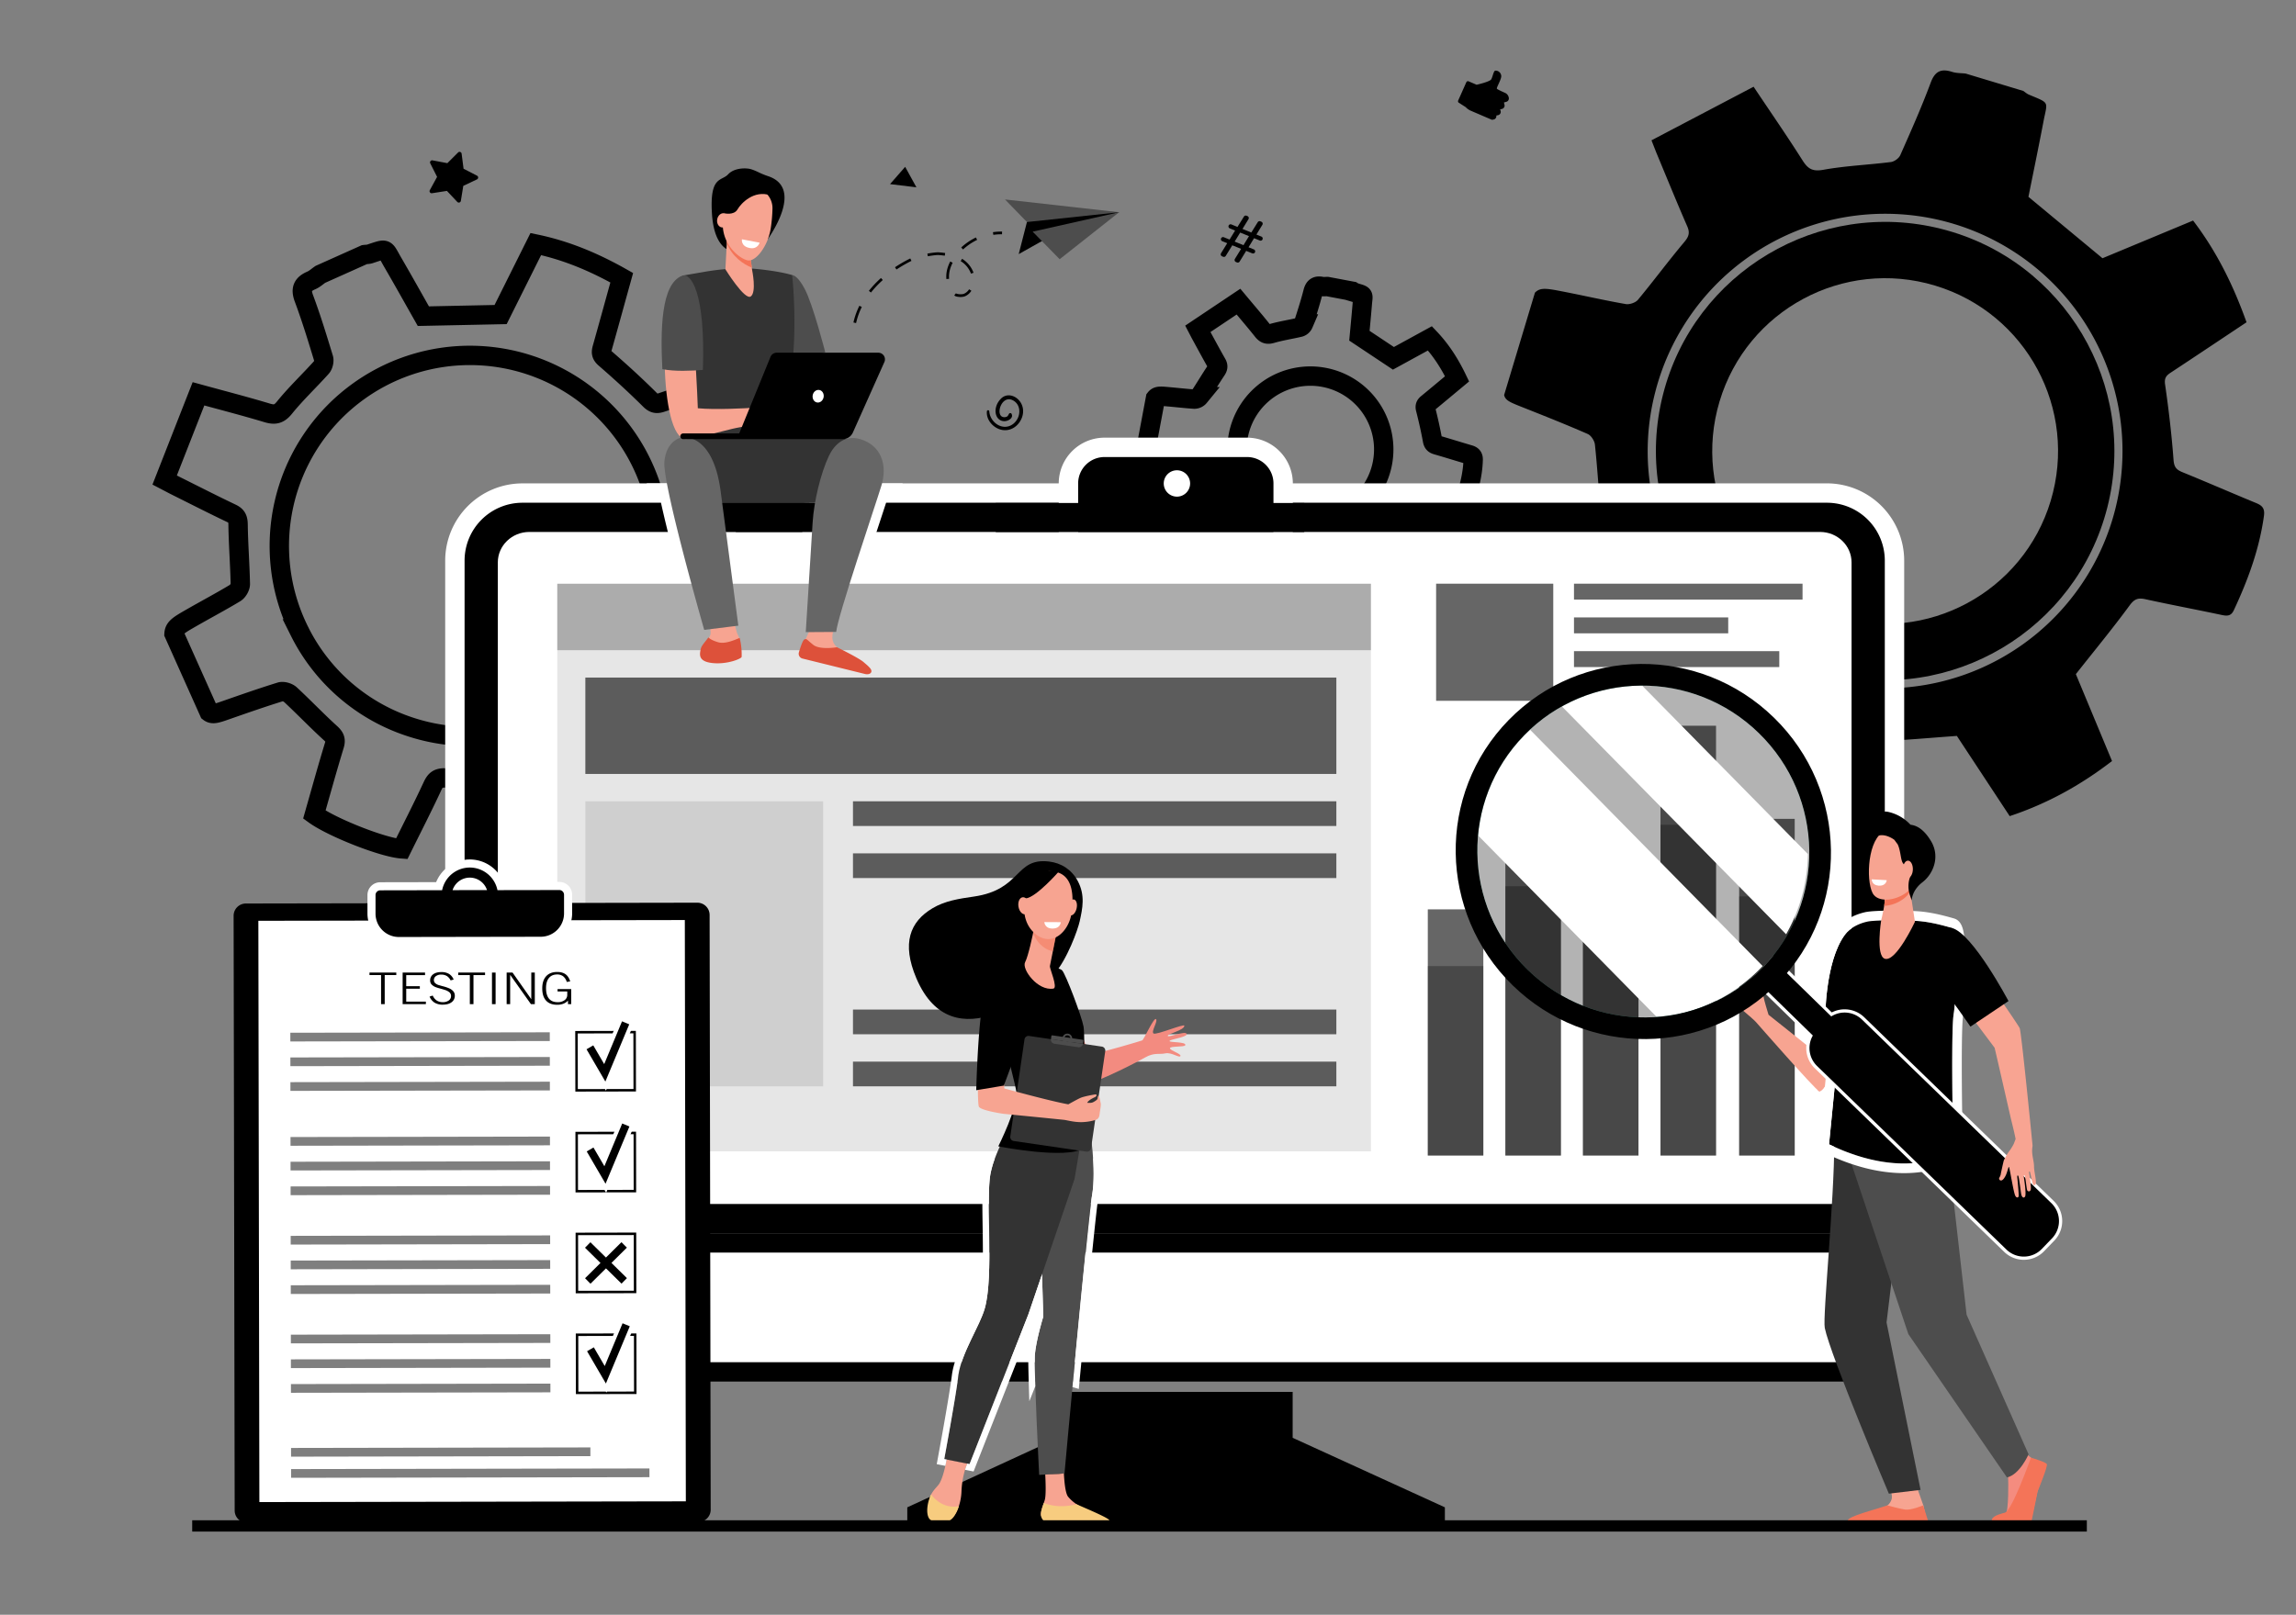 <svg xmlns="http://www.w3.org/2000/svg" viewBox="0 0 2843 2000">
  <rect x="0" y="0" width="2843" height="2000" fill="#808080" stroke="none"/>
  <g style="isolation: isolate">
    <g id="Layer_1" data-name="Layer 1">
      <g>
        <path d="M2059.17,488.77c-38.54,151.69,53.5,306.45,205.19,345s306.44-53.5,345-205.18-53.5-306.45-205.18-345S2097.72,337.09,2059.17,488.77Zm70.11,8.23h0c34.06-113.21,153.45-177.37,266.67-143.31h0c113.21,34.07,177.36,153.46,143.3,266.67h0c-34.07,113.21-153.46,177.37-266.67,143.31h0C2159.37,729.6,2095.21,610.21,2129.28,497Z"/>
        <path d="M1862.49,489.21c1.34,6.78,7.47,9.15,22.62,15.15,27.08,10.75,54.18,21.49,80.86,33.17,4.2,1.84,8.4,8.39,8.92,13.16,3.08,28.35,4.45,56.9,7.83,85.21,1,8.77.19,13.44-7.7,18.39-31.51,19.81-62.48,40.49-93.3,60.63,7.7,33.05,46.53,107.35,67.28,128.13,32.69-13.76,66.3-27.31,99.34-42.15,10.28-4.62,15.53-3.73,24.1,4.46,19.87,19,41.55,36.24,63.44,52.95,8.87,6.77,13.59,12.07,10.72,24.26-7.45,31.6-13,63.65-19.89,95.38-1.86,8.53-.24,13.86,8.18,16.47q59.43,18.39,118.87,36.72c9.74,3,11.24-5,13.67-10.73,12.31-29,24.78-58,36.1-87.42,4.25-11,9.95-14.68,21.95-15,31.75-1,63.44-4.06,97.59-6.48l65.42,99.33c46-15.24,87.46-38,126.71-68.23l-44.79-107.63c23.5-29.78,45.89-56.88,66.62-85.18,6-8.2,10.71-9.55,19.72-7.57,31.25,6.87,62.73,12.76,94,19.41,6.76,1.44,11.73,1.7,15.2-5.69,17.51-37.37,31.65-75.71,37.36-116.91,1.27-9.19-2-12.81-9.6-15.94-30.45-12.58-60.67-25.74-91.18-38.19-7.39-3-10.48-6.16-11.15-15.17-2.33-31.27-6-62.48-10.48-93.52-1.14-7.93,1.38-11,7-14.69,31.1-20.49,62-41.2,93.84-62.36-16.13-45.29-36.71-87.33-66.18-126l-112.17,46.68-91.69-76.05c5.6-28,12.29-60.12,18.44-92.38,5-26.48,8.83-23-17.77-34.16-2.54-1.07-4.69-3-7-4.61L2434,91.13c-5.56-.63-11.39-.4-16.63-2.06-13.62-4.32-21.29-1.22-26.72,13.37-11.31,30.4-24.53,60.1-37.67,89.78-1.73,3.88-7.38,7.94-11.65,8.48-27.84,3.52-56.07,4.64-83.61,9.6-13.48,2.43-19.15-1.25-25.81-11.76-18.86-29.81-39-58.84-60.53-91.12L2044.94,173.8c3.31,8.39,5.13,13.25,7.13,18,12.3,29.53,24.33,59.19,37.15,88.5,3.64,8.32,1.79,13-3.91,19.77-19.58,23.26-37.66,47.78-57.08,71.18-3,3.63-10.45,6.18-15.18,5.36-25.85-4.49-51.46-10.41-77.23-15.42-20.85-4.05-28.61-5.48-35.21,1.33Zm186.93-2.91a293.9,293.9,0,1,1,32.25,222.61A291.93,291.93,0,0,1,2049.42,486.3Z"/>
      </g>
      <path d="M258.91,882c4.37,3.41,9.34,1.62,21.69-2.69,22.09-7.72,44.2-15.43,66.54-22.37,3.52-1.09,9.51.68,12.33,3.3,16.78,15.59,32.62,32.21,49.55,47.63,5.25,4.78,7.18,8.06,5,15.21-8.73,28.59-16.66,57.43-24.79,85.87,22.06,16,84.69,40.72,108.21,42.43,12.62-25.54,25.91-51.44,38.17-77.82,3.81-8.21,7.47-10.43,17-10,22.06,1.09,44.29.17,66.37-1.2,8.94-.55,14.59.19,19.26,9.1,12.09,23.1,25.58,45.47,38.06,68.37,3.35,6.16,7.14,8.55,13.63,5.7q45.75-20.07,91.48-40.19c7.5-3.29,4.2-8.94,2.66-13.7-7.79-24.1-15.44-48.25-24-72.06-3.22-8.94-1.67-14.15,5.41-20.68,18.76-17.3,36.39-35.82,55.85-55.23l92,25.92c19.93-33.44,33.1-69.09,41.07-108l-83.78-41.81c-1.38-30.44-2-58.66-4.32-86.75-.67-8.13,1.48-11.42,8-15,22.59-12.26,44.8-25.23,67.31-37.65,4.86-2.68,8-5.14,6.24-11.45-9-31.9-20.58-62.61-38.78-90.63-4.05-6.24-8-6.71-14.2-4.63-25.11,8.37-50.37,16.26-75.45,24.74-6.07,2.05-9.6,1.77-14.74-3.35-17.85-17.76-36.49-34.78-55.53-51.28-4.86-4.22-4.95-7.41-3.5-12.58,8.12-28.79,16-57.63,24.21-87.2-33.61-19-68.2-33.73-106.42-41.71l-43.57,87.31-95.66,2c-11.3-19.92-24.14-43-37.37-65.78C475.86,307.14,480,307.26,458,314.46c-2.1.69-4.45.61-6.68.89l-54.64,24.48c-3.71,2.55-7.13,5.75-11.18,7.5-10.54,4.54-13.57,10.45-9.2,22.16,9.12,24.4,16.71,49.39,24.32,74.32,1,3.27-.3,8.7-2.61,11.27-15.06,16.78-31.61,32.3-45.73,49.79-6.9,8.56-12.28,9.31-21.85,6.42-27.12-8.18-54.58-15.24-84.65-23.5-14.14,36-27.93,71.2-41.87,106.76,6.42,3.35,10.08,5.34,13.81,7.2,23,11.47,45.89,23.16,69.09,34.21,6.58,3.14,7.91,6.95,8,14.06.35,24.42,2.26,48.81,2.77,73.23.08,3.79-3.1,9.25-6.4,11.24-18.07,10.86-36.73,20.73-55,31.23-14.79,8.51-20.25,11.72-20.68,19.32Zm112-100A236,236,0,1,1,507.49,900.17,234.52,234.52,0,0,1,370.88,782Z" style="fill: none;stroke: #000;stroke-miterlimit: 10;stroke-width: 24px"/>
      <path d="M532.22,235.56l9-16.48-8.45-16.76a2.58,2.58,0,0,1,2.77-3.7l18.41,3.47,13.28-13.24a2.57,2.57,0,0,1,4.37,1.5L574,209l16.65,8.58a2.58,2.58,0,0,1-.07,4.63l-16.92,8-3,18.54a2.57,2.57,0,0,1-4.41,1.36l-12.86-13.66-18.5,2.88A2.58,2.58,0,0,1,532.22,235.56Z"/>
      <path d="M1511.92,313.67l7.67-12.45-6.16-2.5a2.63,2.63,0,0,1-1.45-3.42h0a2.63,2.63,0,0,1,3.43-1.45l7.1,2.87,6.85-11.18-6.57-2.66a2.63,2.63,0,0,1-1.45-3.43h0a2.63,2.63,0,0,1,3.43-1.45l7.52,3.05,8-12.81a2.63,2.63,0,0,1,3.22-1.05l1.15.47a2.63,2.63,0,0,1,1.25,3.81l-7.4,12.09,10.9,4.42,8-12.81a2.63,2.63,0,0,1,3.22-1.05l1.26.51a2.63,2.63,0,0,1,1.25,3.81l-7.4,12.09,6.16,2.49a2.65,2.65,0,0,1,1.45,3.43h0a2.63,2.63,0,0,1-3.43,1.45l-7.1-2.88L1546,306.25l6.58,2.66a2.65,2.65,0,0,1,1.45,3.43h0a2.63,2.63,0,0,1-3.43,1.45l-7.52-3.05L1534.94,324a2.64,2.64,0,0,1-3.23,1.06l-1.34-.55a2.64,2.64,0,0,1-1.26-3.82l7.67-12.45-10.9-4.42L1517.75,317a2.63,2.63,0,0,1-3.23,1l-1.34-.54A2.64,2.64,0,0,1,1511.92,313.67Zm27.78-10,6.85-11.19-10.9-4.42-6.85,11.18Z"/>
      <path d="M1430.73,493.43l-10.37,55.16c.86,2.8,3.56,3.52,10.22,5.38,11.91,3.31,23.83,6.62,35.61,10.35,1.86.59,3.93,3.16,4.36,5.15,2.58,11.82,4.44,23.81,7.14,35.6.84,3.66.69,5.66-2.42,8.11-12.41,9.78-24.54,19.9-36.64,29.78,4.74,13.61,24.47,43.21,34.16,51,13.18-7.28,26.75-14.51,40-22.26,4.13-2.41,6.39-2.27,10.37.8A318,318,0,0,0,1552.33,692c4.05,2.45,6.28,4.48,5.62,9.75-1.72,13.67-2.61,27.44-4.1,41.14-.4,3.68.53,5.86,4.2,6.58l51.81,10.15c4.24.83,4.52-2.62,5.28-5.15,3.89-12.8,7.85-25.59,11.3-38.51,1.3-4.85,3.54-6.64,8.58-7.34,13.36-1.85,26.59-4.57,40.89-7.13l32.08,39a180.29,180.29,0,0,0,50.39-34.5l-23.74-43.4c8.57-13.62,16.8-26.06,24.27-38.94,2.17-3.73,4.09-4.51,8-4.08,13.5,1.49,27,2.56,40.56,4,2.92.3,5,.18,6.15-3.09,5.71-16.56,10-33.37,10.51-51,.12-3.93-1.44-5.31-4.77-6.29-13.42-3.93-26.76-8.13-40.19-12-3.26-.94-4.71-2.12-5.4-5.9-2.38-13.09-5.34-26.09-8.63-39-.84-3.29.09-4.71,2.28-6.51,12.2-10,24.32-20.18,36.79-30.54-8.85-18.38-19.42-35.2-33.6-50.18l-45.23,24.75-42.11-28c1.1-12,2.47-25.92,3.61-39.81.94-11.4,2.7-10.1-9-13.61a19.4,19.4,0,0,1-3.17-1.63l-31.09-5.85c-2.37,0-4.82.35-7.11-.12-5.94-1.21-9,.45-10.67,6.84-3.4,13.34-7.64,26.47-11.85,39.58a7.35,7.35,0,0,1-4.54,4.11c-11.59,2.74-23.45,4.48-34.85,7.81-5.58,1.64-8.13.34-11.41-3.8-9.31-11.72-19.09-23.07-29.65-35.72l-50.35,33.7c1.77,3.39,2.76,5.36,3.82,7.29,6.52,11.91,12.93,23.88,19.66,35.67,1.91,3.35,1.34,5.41-.76,8.52-7.21,10.7-13.74,21.86-20.88,32.61a8,8,0,0,1-6.16,2.94c-11.11-.73-22.19-2.07-33.29-3C1436.55,490.51,1433.21,490.26,1430.73,493.43Zm102.55,46.43a90.84,90.84,0,0,1,106.07-72.47h0a90.84,90.84,0,0,1,72.48,106.07h0a90.84,90.84,0,0,1-106.08,72.47h0a90.83,90.83,0,0,1-72.47-106.07Z" style="fill: none;stroke: #000;stroke-miterlimit: 10;stroke-width: 24px"/>
      <polygon points="1102.08 228.05 1134.74 231.99 1120.81 206.64 1102.08 228.05"/>
      <path d="M1222,509.54c-1,11,8.47,21.12,19,23,10.9,1.9,20.61-5.2,24.36-15.24,7.4-19.81-14.28-35.44-26-23.45-11,11.19-7.5,27.81,4.34,27.82,4.47,0,11.66-3.75,8.81-9.16a1.8,1.8,0,0,0-3.1,0c-1.44,2.44-1.32,2.53-2,3.08a6.1,6.1,0,0,1-3.88,1.12c-12.07-.21-4-27.81,10.17-21.12,7.81,3.67,10.11,12.55,7.4,20.3-2.6,7.46-9.6,13.24-17.7,12.72-9.67-.62-17.78-9.51-18.4-19a1.48,1.48,0,0,0-3,0Z"/>
      <path d="M1818.62,100.78l9.77,4.2s16.3-3.64,18.12-6.71,2.89-10.8,5.17-10.8a7,7,0,0,1,7.21,6.54c.44,3.94-6.17,14.58-5.37,15.85.5.8,6,3.37,10.12,5.18a7.88,7.88,0,0,1,4.68,6.71h0a4.21,4.21,0,0,1-3.06,4.33l-3,.84.69,3a4.22,4.22,0,0,1-3.14,5l-2.29.53.57,1.86a4.22,4.22,0,0,1-3.23,5.38l-2,.38,0,.52a4.21,4.21,0,0,1-3.51,4.47l-2,.32-26-11.17a19.28,19.28,0,0,1-6.46-4.51l-8.5-5.44a2.21,2.21,0,0,1-.82-2.75l10.09-22.67A2.19,2.19,0,0,1,1818.62,100.78Z"/>
      <g>
        <path d="M985.76,782.16s6.85-109.74,8.53-136.27a236.33,236.33,0,0,1,3.12-25.27l1.74-9.93h102L1096,626.42c-1.65,5.06-3.51,10.72-5.51,16.81-13.63,41.48-42,127.79-43.09,140.47l-.95,10.89L985,795Z"/>
        <path d="M1084.57,622.69c-15.24,46.55-47.79,144.19-49.16,160l-37.67.25s6.85-109.73,8.53-136.26a224.18,224.18,0,0,1,3-24h75.34m33.11-24H989.06l-3.47,19.87a245.3,245.3,0,0,0-3.27,26.56c-1.66,26.25-8.46,135.2-8.53,136.29l-1.61,25.67,25.72-.17,37.67-.25,21.86-.15,1.88-21.66c.26-2,2.16-11.84,15.52-54.39,8.58-27.34,18.81-58.46,27-83.47,2-6.1,3.87-11.77,5.53-16.83l10.3-31.47Z" style="fill: #fff"/>
      </g>
      <g>
        <path d="M860.44,783.49c-.28-1-27.46-95.73-41.41-158.18l-3.26-14.62h89l1.38,10.43c5.87,44.58,20,152.26,20,152.26l1.57,12-64.43,8Z"/>
        <path d="M894.21,622.69c5.87,44.58,20,152.25,20,152.25L872,780.18s-27.2-94.66-41.23-157.49h63.47m21-24H800.79l6.53,29.23c14,62.81,40.46,155,41.58,158.89l5.67,19.71L874.92,804l42.26-5.24,24-3-3.15-24s-14.16-107.67-20-152.25l-2.74-20.87Z" style="fill: #fff"/>
      </g>
      <g>
        <path d="M563.26,1539.43V694.36a83.76,83.76,0,0,1,83.67-83.67H828.08l2.08,9.41c3.9,17.68,9.34,39.95,16.16,66.19,12.46,47.89,25.52,93.44,25.65,93.87v0l42.25-5.24c-.22-1.68-2.71-20.62-7.35-55.89-4.27-32.49-9.4-71.5-12.47-94.79l-1.78-13.57h118.6l-2.35,14a214.88,214.88,0,0,0-2.61,22c-1.32,20.77-5.86,93.43-7.72,123.29-.2,3.07-.36,5.69-.49,7.75l4.89,5.18,32.46-.22c1-11.64,18.13-65.5,43.52-142.79l.16-.48c2.5-7.59,4.77-14.51,6.71-20.43l2.7-8.27H2262.17a83.76,83.76,0,0,1,83.67,83.67v845.07Z"/>
        <path d="M2262.17,622.69a71.67,71.67,0,0,1,71.67,71.67v833.07H575.26V694.36a71.67,71.67,0,0,1,71.67-71.67H818.44c3.6,16.32,8.8,37.91,16.27,66.62,12.55,48.26,25.6,93.73,25.73,94.18l2.83,9.86,10.18-1.26,42.25-5.24,12-1.49-1.57-12c-.17-1.21-13.87-105.52-19.82-150.69h90.74a229.32,229.32,0,0,0-2.76,23.21c-1.66,26.22-8.46,135.16-8.53,136.26l12.06,12.75,37.67-.25,10.94-.08.94-10.89c1.09-12.68,29.48-99,43.12-140.55,2.5-7.6,4.77-14.52,6.71-20.45h1165m0-24H1079.8l-5.41,16.54c-1.94,5.92-4.2,12.82-6.7,20.41l-.17.51c-27.3,83.11-38.06,118.15-42,134.58l-15,.1c1.83-29.34,6.41-102.63,7.72-123.41a204.82,204.82,0,0,1,2.48-20.76l4.69-28H878.94l3.58,27.13L895,720.55l5.78,44-20,2.49c-4.49-15.92-13.73-49-22.76-83.74-6.79-26.1-12.2-48.22-16.06-65.75l-4.16-18.83H646.93a95.78,95.78,0,0,0-95.67,95.67v857.07H2357.84V694.36a95.78,95.78,0,0,0-95.67-95.67Z" style="fill: #fff"/>
      </g>
      <g>
        <rect x="1322.96" y="554.08" width="265.89" height="147.23" rx="44.7"/>
        <path d="M1544.15,566.08a32.7,32.7,0,0,1,32.7,32.7V656.6a32.71,32.71,0,0,1-32.7,32.71H1367.67A32.72,32.72,0,0,1,1335,656.6V598.78a32.71,32.71,0,0,1,32.71-32.7h176.48m0-24H1367.67a56.77,56.77,0,0,0-56.71,56.7V656.6a56.77,56.77,0,0,0,56.71,56.71h176.48a56.77,56.77,0,0,0,56.7-56.71V598.78a56.76,56.76,0,0,0-56.7-56.7Z" style="fill: #fff"/>
      </g>
      <polygon points="1600.63 1780.87 1600.63 1724 1310.36 1724 1310.36 1737.46 1310.36 1780.81 1123.44 1866.97 1123.44 1886.05 1789.11 1886.05 1789.11 1866.97 1600.63 1780.87" style="mix-blend-mode: multiply"/>
      <g>
        <path d="M616.25,1699.2c-16,0-29-17.17-29-38.27v-121.5H2321.84v121.5c0,21.1-13,38.27-29,38.27Z" style="fill: #fff"/>
        <path d="M2309.84,1551.43v109.5c0,15.48-9,26.27-17,26.27H616.25c-8,0-17-10.79-17-26.27v-109.5H2309.84m24-24H575.26v133.5c0,27.76,18.35,50.27,41,50.27H2292.84c22.65,0,41-22.51,41-50.27v-133.5Z"/>
      </g>
      <path d="M1473.65,598.81a16.33,16.33,0,1,1-16.33-16.33A16.33,16.33,0,0,1,1473.65,598.81Z" style="fill: #fff"/>
      <path d="M2292.67,1491.25V696.59c0-20.83-17.49-37.72-39.07-37.72H655.5c-21.58,0-39.08,16.89-39.08,37.72v794.66Z" style="fill: #fff"/>
      <rect x="690.03" y="723.02" width="1007.51" height="703.02" style="opacity: 0.1"/>
      <rect x="690.03" y="723.02" width="1007.51" height="82.31" style="opacity: 0.25"/>
      <rect x="2056.09" y="898.9" width="68.77" height="532.31" style="opacity: 0.6"/>
      <rect x="1960.05" y="1061.27" width="68.77" height="369.94" style="opacity: 0.6"/>
      <rect x="2153.51" y="1014.23" width="68.77" height="416.98" style="opacity: 0.6"/>
      <rect x="1864.01" y="997.84" width="68.77" height="433.38" style="opacity: 0.6"/>
      <rect x="1767.96" y="1126.33" width="68.77" height="304.88" style="opacity: 0.6"/>
      <g>
        <rect x="2056.09" y="1021.59" width="68.77" height="409.63" style="opacity: 0.3;mix-blend-mode: multiply"/>
        <rect x="1960.05" y="1146.53" width="68.77" height="284.68" style="opacity: 0.3;mix-blend-mode: multiply"/>
        <rect x="2153.51" y="1110.33" width="68.77" height="320.88" style="opacity: 0.3;mix-blend-mode: multiply"/>
        <rect x="1864.01" y="1097.72" width="68.77" height="333.5" style="opacity: 0.3;mix-blend-mode: multiply"/>
        <rect x="1767.96" y="1196.6" width="68.77" height="234.62" style="opacity: 0.3;mix-blend-mode: multiply"/>
      </g>
      <rect x="724.8" y="839.23" width="929.93" height="119.36" style="opacity: 0.6"/>
      <rect x="1056.19" y="992.48" width="598.54" height="30.59" style="opacity: 0.6"/>
      <rect x="724.8" y="992.48" width="294.45" height="353.04" style="opacity: 0.1"/>
      <rect x="1056.19" y="1056.97" width="598.54" height="30.59" style="opacity: 0.6"/>
      <rect x="1056.19" y="1250.44" width="598.54" height="30.59" style="opacity: 0.6"/>
      <rect x="1056.19" y="1314.93" width="598.54" height="30.59" style="opacity: 0.6"/>
      <path d="M304.45,1119.08l559-1a15.21,15.21,0,0,1,15.23,15.18L880,1869.88a15.21,15.21,0,0,1-15.18,15.23l-559,1a15.21,15.21,0,0,1-15.23-15.18l-1.32-736.63A15.19,15.19,0,0,1,304.45,1119.08Z"/>
      <rect x="320.62" y="1139.98" width="528.07" height="720" transform="translate(-2.7 1.06) rotate(-0.1)" style="fill: #fff"/>
      <g>
        <path d="M493.93,1165.52A34,34,0,0,1,460,1131.67l0-23a10.84,10.84,0,0,1,10.84-10.88l72.72-.13a40,40,0,0,1,76.29-.14l72.72-.13a10.88,10.88,0,0,1,10.88,10.84l0,23a34,34,0,0,1-33.85,34Zm87.74-73.45a17.38,17.38,0,0,0-12.68,5.5l25.39,0a17.38,17.38,0,0,0-12.67-5.45v-5Z"/>
        <path d="M581.71,1074.53a35,35,0,0,1,34.26,28l76.59-.13h0a5.87,5.87,0,0,1,5.86,5.85l0,23a28.91,28.91,0,0,1-28.86,29l-175.63.31h-.05A28.91,28.91,0,0,1,465,1131.67l0-23.05a5.85,5.85,0,0,1,5.85-5.87l76.59-.14a35,35,0,0,1,34.22-28.08h.07m-21.34,28,42.65-.07a22.43,22.43,0,0,0-21.31-15.44h-.05a22.44,22.44,0,0,0-21.29,15.51m21.34-38h-.09a45.12,45.12,0,0,0-41.6,28.09l-69.21.13A15.84,15.84,0,0,0,455,1108.64l0,23a39,39,0,0,0,38.91,38.84H494l175.62-.31a39,39,0,0,0,38.84-39l0-23a15.88,15.88,0,0,0-15.86-15.83l-69.24.12a45.14,45.14,0,0,0-41.62-27.94Z" style="fill: #fff"/>
      </g>
      <path d="M787.48,1351.9l-75.06.14-.14-75.07,75.07-.14Zm-72-2.94,68.93-.12-.12-68.93-68.94.12Z"/>
      <path d="M787.71,1476.81l-75.07.13-.13-75.06,75.06-.14Zm-72-2.94,68.94-.12-.13-68.94-68.93.13Z"/>
      <path d="M787.93,1601.72l-75.06.13-.14-75.06,75.07-.14Zm-72-2.94,68.93-.12-.12-68.94-68.94.13Z"/>
      <path d="M788.16,1726.63l-75.07.13-.13-75.07,75.06-.13Zm-72-2.94,68.94-.13-.13-68.93-68.93.13Z"/>
      <rect x="359.57" y="1278.85" width="321.27" height="10.8" transform="translate(-2.31 0.94) rotate(-0.1)" style="opacity: 0.5"/>
      <rect x="359.63" y="1309.44" width="321.27" height="10.8" transform="translate(-2.37 0.94) rotate(-0.1)" style="opacity: 0.5"/>
      <rect x="359.68" y="1340.04" width="321.27" height="10.8" transform="translate(-2.42 0.94) rotate(-0.1)" style="opacity: 0.5"/>
      <rect x="359.8" y="1408.02" width="321.27" height="10.8" transform="translate(-2.54 0.94) rotate(-0.1)" style="opacity: 0.5"/>
      <rect x="359.86" y="1438.62" width="321.27" height="10.8" transform="translate(-2.6 0.94) rotate(-0.1)" style="opacity: 0.5"/>
      <rect x="359.92" y="1469.22" width="321.27" height="10.8" transform="translate(-2.65 0.94) rotate(-0.1)" style="opacity: 0.5"/>
      <rect x="360.03" y="1530.41" width="321.27" height="10.8" transform="translate(-2.76 0.94) rotate(-0.1)" style="opacity: 0.5"/>
      <rect x="360.08" y="1561.01" width="321.27" height="10.8" transform="translate(-2.82 0.94) rotate(-0.1)" style="opacity: 0.5"/>
      <rect x="360.14" y="1591.61" width="321.27" height="10.8" transform="translate(-2.87 0.94) rotate(-0.1)" style="opacity: 0.5"/>
      <rect x="360.25" y="1652.8" width="321.27" height="10.8" transform="translate(-2.98 0.94) rotate(-0.1)" style="opacity: 0.5"/>
      <rect x="360.3" y="1683.4" width="321.27" height="10.8" transform="translate(-3.04 0.94) rotate(-0.1)" style="opacity: 0.5"/>
      <rect x="360.36" y="1714" width="321.27" height="10.8" transform="translate(-3.09 0.94) rotate(-0.1)" style="opacity: 0.5"/>
      <rect x="360.5" y="1793.06" width="370.64" height="10.8" transform="translate(-3.24 0.99) rotate(-0.1)" style="opacity: 0.5"/>
      <rect x="360.55" y="1819.18" width="443.73" height="10.8" transform="translate(-3.29 1.05) rotate(-0.1)" style="opacity: 0.5"/>
      <g>
        <polygon points="722.85 1298.73 735.51 1291.35 747.77 1312.38 768.88 1261.72 782.41 1267.36 749.95 1345.23 722.85 1298.73"/>
        <path d="M770.23,1265l8.91,3.72-29.56,70.92-23.31-40,8.34-4.86L748.14,1318l22.09-53m-2.69-6.54-1.92,4.62-18.22,43.71-8.47-14.53-2.52-4.32-4.32,2.52-8.34,4.86-4.32,2.52,2.52,4.32,23.31,40,5.06,8.69,3.87-9.29,29.57-70.92,1.92-4.61-4.61-1.93-8.92-3.71-4.61-1.93Z" style="fill: #fff"/>
      </g>
      <g>
        <polygon points="723.08 1425.28 735.74 1417.9 748 1438.93 769.11 1388.27 782.64 1393.91 750.18 1471.78 723.08 1425.28"/>
        <path d="M770.46,1391.54l8.91,3.71-29.56,70.92-23.31-40,8.34-4.86,13.53,23.21,22.09-53m-2.69-6.54-1.93,4.61-18.22,43.71-8.46-14.52-2.52-4.32-4.32,2.52-8.34,4.86-4.32,2.52,2.52,4.32,23.31,40,5.06,8.69,3.87-9.28L784,1397.18l1.92-4.62-4.62-1.92-8.91-3.72-4.61-1.92Z" style="fill: #fff"/>
      </g>
      <g>
        <polygon points="723.52 1672.69 736.18 1665.31 748.44 1686.34 769.56 1635.68 783.09 1641.32 750.63 1719.19 723.52 1672.69"/>
        <path d="M770.9,1639l8.92,3.71-29.57,70.93-23.31-40,8.34-4.86,13.53,23.21,22.09-53m-2.69-6.54-1.92,4.62-18.22,43.71-8.47-14.53-2.52-4.32-4.32,2.52-8.34,4.86-4.32,2.52,2.52,4.32,23.31,40,5.07,8.69,3.87-9.28,29.56-70.92,1.93-4.62-4.62-1.92-8.91-3.72-4.62-1.92Z" style="fill: #fff"/>
      </g>
      <g>
        <polygon points="720.9 1583.17 739.98 1564.27 720.84 1545.44 731.04 1535.07 750.31 1554.03 769.52 1535 779.76 1545.33 760.69 1564.23 779.83 1583.07 769.62 1593.44 750.35 1574.48 731.15 1593.51 720.9 1583.17"/>
        <path d="M769.5,1538.53l6.73,6.79-19.1,18.92,19.16,18.85-6.69,6.81L750.35,1571l-19.19,19-6.72-6.78,19.1-18.93-19.17-18.85,6.7-6.81,19.25,18.94,19.18-19m0-7.07L766,1535l-15.67,15.53L734.58,1535l-3.57-3.51-3.5,3.56-6.7,6.81-3.51,3.57,3.57,3.5,15.55,15.31-15.5,15.36-3.55,3.52,3.52,3.55,6.72,6.78,3.52,3.55,3.55-3.52L750.36,1578l15.73,15.48,3.56,3.5,3.51-3.56,6.7-6.81,3.5-3.56-3.56-3.51-15.55-15.3,15.5-15.36,3.55-3.52-3.52-3.55-6.73-6.79-3.52-3.55Z" style="fill: #fff"/>
      </g>
      <g>
        <path d="M471.85,1243.74v-36H457.51v-3.15H490.7v3.15H476.37v36Z"/>
        <path d="M527.33,1240.59v3.15H498.56v-39.12h27.75v3.15H503v13.7h16.85v3.15H503v16Z"/>
        <path d="M531.91,1234.38l3.89-1.3a14.45,14.45,0,0,0,5,6.18,13.45,13.45,0,0,0,7.51,2,12,12,0,0,0,7.38-2.09,6.52,6.52,0,0,0,2.8-5.5,6,6,0,0,0-1.83-4.48,16.94,16.94,0,0,0-6.22-3.21c-1.59-.51-3.71-1.13-6.34-1.85a40.36,40.36,0,0,1-5-1.62,13.6,13.6,0,0,1-5-3.49,7.12,7.12,0,0,1-1.47-4.57,9.06,9.06,0,0,1,3.7-7.66Q540,1204,546.51,1204a18,18,0,0,1,9.51,2.29,14.34,14.34,0,0,1,5.71,7l-3.8,1a12.65,12.65,0,0,0-4.63-5.4,13.13,13.13,0,0,0-7-1.74,10.62,10.62,0,0,0-6.53,1.87,5.86,5.86,0,0,0-2.5,4.9,5.12,5.12,0,0,0,1.62,3.83,11.92,11.92,0,0,0,5,2.54c.87.26,2.14.63,3.8,1.08a52.58,52.58,0,0,1,9.2,3.1,13.55,13.55,0,0,1,4.79,3.82,8.23,8.23,0,0,1,1.49,4.91,9.74,9.74,0,0,1-4,8.17q-4,3-10.85,3a19.16,19.16,0,0,1-10.13-2.43A16.48,16.48,0,0,1,531.91,1234.38Z"/>
        <path d="M581.76,1243.74v-36H567.42v-3.15h33.19v3.15H586.27v36Z"/>
        <path d="M609.19,1243.74v-39.12h4.48v39.12Z"/>
        <path d="M631.7,1207.45v36.29h-4.35v-39.12h7.3l23.21,33v-33h4.35v39.12h-4.78Z"/>
        <path d="M703.29,1239.35a15.32,15.32,0,0,1-5.73,3.87,21.11,21.11,0,0,1-7.69,1.29q-9,0-13.72-5.2t-4.71-15.06q0-9.76,4.81-15.06t13.62-5.31q6.51,0,10.4,2.81t5.77,8.83l-4.23.71a14,14,0,0,0-4.5-7,12,12,0,0,0-7.51-2.25q-6.54,0-10.11,4.38t-3.57,12.42q0,8.67,3.62,13.09t10.75,4.42a13.9,13.9,0,0,0,8.64-2.5,7.92,7.92,0,0,0,3.27-6.6V1228h-12v-2.94h16.89v18.65h-4Z"/>
      </g>
      <path d="M1271.59,275l-10.19,39.74,31.19-17.52,93.16-34.35-68.66-1.9s-35.6,4.26-37.67,5.73S1271.59,275,1271.59,275Z"/>
      <polygon points="1244.43 247.03 1385.75 262.88 1271.59 275.01 1244.43 247.03" style="fill: #4d4d4d"/>
      <polygon points="1312.12 321.06 1278.67 286.92 1385.75 262.88 1312.12 321.06" style="fill: #4d4d4d"/>
      <g>
        <path d="M1057.44,396.63a91.32,91.32,0,0,1,6.67-17.9l3,1.48c-1.33,2.68-2.52,5.43-3.56,8.17a88.38,88.38,0,0,0-2.87,9.08c-.23.9-.44,1.8-.65,2.7l-3.26-.73C1057,398.48,1057.2,397.54,1057.44,396.63Zm18.44-36.4a126.22,126.22,0,0,1,15-15.89l2.23,2.5a123.89,123.89,0,0,0-14.64,15.47Zm106.23,6-.53-.44,2.17-2.55.44.37a1.57,1.57,0,0,0,.32.14c1.75.66,6.52,1.23,9.38,0a14.22,14.22,0,0,0,6.1-5.46l2.82,1.82a17.77,17.77,0,0,1-7.56,6.7c-4,1.76-9.72.95-11.92.12A4.31,4.31,0,0,1,1182.11,366.21ZM1108.21,331a174.74,174.74,0,0,1,18.92-10.89l1.48,3a173,173,0,0,0-18.54,10.68Zm63.72,7.66a40.29,40.29,0,0,1,2.38-9.62,47.64,47.64,0,0,1,2.31-5.15l3,1.54a45.81,45.81,0,0,0-2.15,4.79,37.25,37.25,0,0,0-2.18,8.83,31.46,31.46,0,0,0-.09,6.29l-3.34.29A34.52,34.52,0,0,1,1171.93,338.68Zm18-15-.4-.25,1.77-2.85.44.28a33.69,33.69,0,0,1,13.72,17l-3.17,1.07A30.31,30.31,0,0,0,1189.93,323.66Zm-41.61-9.55c3.82-.68,10.77-1.8,14.33-1.54,2.76.19,5.28.47,7.7.83l-.5,3.31c-2.33-.35-4.77-.61-7.44-.8-2.33-.17-7.25.38-13.5,1.5Zm41.9-7.6a75,75,0,0,1,18.22-12.39l1.46,3A71.46,71.46,0,0,0,1192.49,309Z"/>
        <path d="M1230,290.9a64.2,64.2,0,0,1,10.74-.72l.06-3.35a67.78,67.78,0,0,0-11.3.76Z"/>
      </g>
      <path d="M980.84,340.72c2,.09,7.54,1.94,15.62,17.2,10.32,19.5,25.4,78.4,25.4,78.4l-45,16.77-5.78-12.3-9.53-94.65S980.29,340.7,980.84,340.72Z" style="fill: #4d4d4d"/>
      <path d="M921.34,332.23c12.87,0,44.72,3.78,59.5,8.5,0,0,10.86,93.33-9.77,164.25-4.62,15.87,3.82,65.8,3.82,65.8L841.51,569s15.8-120.71,9.85-140.21-6.09-87.45-6.09-87.45l30-5.17A303.26,303.26,0,0,1,921.34,332.23Z" style="fill: #333"/>
      <path d="M905.8,744s3,34,8.38,43.48-.29,25.47-.57,27.67-11.42,5.34-29.13,3.45-17.41-6-16-12.57,10.85-15.09,11.42-21.38-5.42-28.92-5.42-28.92Z" style="fill: #f7a491"/>
      <path d="M959.84,542.68s92.07-5.12,112.63,7.33-14.61,73.56-14.61,73.56-64.06-3-189.55,4.29c-29.71,1.72-32.27-77.48-26.72-84S959.84,542.68,959.84,542.68Z" style="fill: #333"/>
      <rect x="855" y="623" width="174" height="36"/>
      <path d="M882.28,821.26c-18.23-1.94-16-10.9-14.51-17.7.92-4.25,6.15-9.27,9.27-14,1.63,1.3,4.28,3.59,12.19,5.93,8.22,2.43,19.49-2.38,26.67-5.39a88,88,0,0,1,2.44,23.52C918.05,815.86,900.5,823.2,882.28,821.26Z" style="fill: #dd513a"/>
      <path d="M914.23,774.94,872,780.18s-27.2-94.66-41.23-157.49c-5.37-24-8.81-43.38-8.07-51,2.66-27.67,22.12-30,22.12-30a11.32,11.32,0,0,1,1.22-.13l.47,0,.81,0a25.83,25.83,0,0,1,4.16.35c.58.09,1.19.2,1.82.35s1,.24,1.52.39,1.32.39,2,.64c.49.18,1,.37,1.52.59.77.32,1.56.69,2.37,1.1a36.9,36.9,0,0,1,3.29,1.93,38.08,38.08,0,0,1,3.4,2.52c.57.48,1.14,1,1.71,1.51,9.45,8.77,19,25.59,23.24,57.66.44,3.3,1.08,8.15,1.87,14.15C900.08,667.27,914.23,774.94,914.23,774.94Z" style="fill: #666"/>
      <path d="M843.82,351.73c12.47-4.68,18.57,107.68,20.25,153.93,22.08,2.12,60.57,0,70.16-.71,4.5-.33,14.9-4.14,19.38-4.73s8.76-.91,11-.52c.83.14,23.84,9.56,25.81,11.62,2.44,2.56,9,9,7.93,11.81s-12.7-7.78-12.7-7.78L980,512.18c7,6.88,20.49,16,18.56,19.25s-14-6-22.66-12.25c7.41,6.69,16.62,18.67,14.5,20.54-1.91,1.68-12.38-12.19-23.57-16.19-4.15-1.48-8.29,2.62-11.55,3.12-2.4.36-6.1,1.13-8.45.47l-12.12-3.44c-4.13.37-4.23,2.82-8.4,3.7-4.84,1-12.78,2.12-19,3.62-35.49,8.68-47.33,12.7-58.2,12.7C816.25,543.68,814.35,362.79,843.82,351.73Z" style="fill: #f7a491"/>
      <path d="M820.15,457.22c-2.33-47.38-2-105.76,24.56-115.73,10.48-3.93,28.95,19.71,25.63,116.69C856.16,459.35,835.35,460.29,820.15,457.22Z" style="fill: #4d4d4d"/>
      <path d="M1033.79,777s-6.1,10.78-1.3,19.82,30,22.33,32.62,27.23,1.6,8.36,1.6,8.36L991.89,814.1l5.73-22.55,7-15.59Z" style="fill: #f7a491"/>
      <path d="M1036.35,801.67s-21,3.64-29.37-3-7.79-7.87-10.86-6.73c-2,.73-5,9.72-6.89,16a6.15,6.15,0,0,0,4.43,7.73l77.9,19.25c5.92,1.14,9.84-2.55,5.85-7.3-2.73-3.26-6.15-5.78-8-7.48C1063.57,814.94,1036.35,801.67,1036.35,801.67Z" style="fill: #dd513a"/>
      <path d="M1026.46,564.5c6-12.53,19.48-28.83,43.3-19,22.71,9.37,28.81,32.39,21.64,56s-54.34,162.15-56,181.21l-37.67.25s6.85-109.73,8.53-136.26C1007.88,621.13,1016.16,586.17,1026.46,564.5Z" style="fill: #666"/>
      <path d="M1087.61,436.86H961.69a8.2,8.2,0,0,0-7.6,5.11l-38.77,94.89H845.89a3.52,3.52,0,0,0-3.51,3.53h0a3.52,3.52,0,0,0,3.51,3.52h197.59a13.79,13.79,0,0,0,12.58-8.17l39-87.27A8.23,8.23,0,0,0,1087.61,436.86Z"/>
      <path d="M1019.81,492.12c-.85,4.26-4.55,7.11-8.27,6.36s-6-4.81-5.2-9.07,4.56-7.11,8.28-6.36S1020.66,487.85,1019.81,492.12Z" style="fill: #fff"/>
      <path d="M951.27,218.24a94.77,94.77,0,0,1-11.14-4.46c-4.08-2-9.36-4.27-12.7-4.78-7-1.09-19.1-.36-25.77,6.87-8.31,9-23.06,1.63-20.09,48.82,3.36,53.41,33.06,47.55,33.78,46.65s26.49-34.18,26.49-34.18,9,19.71,9,19S996.86,233.6,951.27,218.24Z"/>
      <path d="M928.72,315.28l2.57,19.09s5.74,27.5-1.65,32.8-31.42-33.59-31.42-33.59l2.54-48.36Z" style="fill: #f7a491"/>
      <path d="M899.94,300.89c6.1,16.5,20.64,26.64,31,30.57l-2.18-16.18-28-30.06Z" style="fill: #f47458"/>
      <path d="M927.2,232.59a25.45,25.45,0,0,1,29.31,25.74,192.55,192.55,0,0,1-2.14,24.48c-3.4,22-18.44,41.43-28.38,39.7s-34.94-20.74-30.54-52.09C898.17,251.06,910.77,235.24,927.2,232.59Z" style="fill: #f7a491"/>
      <path d="M902.35,274.16c-.84,4.85-4.72,8.22-8.67,7.53s-6.47-5.18-5.63-10,4.72-8.22,8.66-7.53S903.18,269.32,902.35,274.16Z" style="fill: #f7a491"/>
      <path d="M896.71,264.14s12,3,16.48-4.74S933.6,235,953.87,241.91,936,225.09,934.41,225.09s-21.08-.14-21.08-.14-15,12.34-15.54,13.7-4.87,16.14-4.87,16.14Z"/>
      <path d="M918.7,296.39l21.87,4.18s-2.09,8.24-11.76,6.68C917,305.35,918.7,296.39,918.7,296.39Z" style="fill: #fff"/>
      <path d="M1197.71,1812.86a70.84,70.84,0,0,0-2.76,7.61,109.54,109.54,0,0,0-4.4,26.88,66,66,0,0,1-5.38,23.79c-4.69,10.61-16.4,16.36-27.42,12.94-3.72-1.15-2-1.14-3.6-4.72-3.18-7-5.57-19.64-1.25-28.15,2.77-5.46,7-9.29,9.3-12.31,3.65-4.78,6.49-14.86,8.35-23.29.64-2.91,1.17-5.62,1.57-7.85Z" style="fill: #f7a491"/>
      <path d="M1199.56,1809.11a34.56,34.56,0,0,0-1.85,3.75l-25.59-5.1c.64-3.49,1-5.79,1-5.79Z" style="fill: #f7a491"/>
      <path d="M1366.68,1886l-71.1-1.15s-3.14-1.29-5.88-6.45,3.23-16.43,4.31-21.91c.91-4.63.89-13.63.61-22.08-.09-2.78-.22-5.51-.35-8l23.12-1.31c.1,2.17.26,5,.52,8,.69,8.17,2.09,17.91,4.88,21a49.5,49.5,0,0,0,10.18,9c1.39.86,5.27,3.34,6.34,3.85,16.32,8,20.45,10.45,25.56,14.23C1368,1883.52,1370.55,1886,1366.68,1886Z" style="fill: #f7a491"/>
      <path d="M1317.39,1825.06l-23.12,1.31c-.34-6.64-.73-11.63-.73-11.63l23.7,5.91S1317.27,1822.38,1317.39,1825.06Z" style="fill: #f7a491"/>
      <path d="M1349.12,1396.29s9,51.11,3.07,84.62S1318.1,1825,1318.1,1825l-31.36,1.78s-6.58-129.75-5.4-147.79,10.48-48.24,10.48-48.24L1288.7,1526l39.57-137.62Z" style="fill: #4d4d4d"/>
      <path d="M1257,1385.54s-24.7,37.37-30.57,68.3,4.31,126-7,166.53c-6.12,21.94-29.32,55.83-32.85,84.18s-17.36,102.62-17.36,102.62l31.34,6.25,72.84-185.48,57.14-167.66,14.64-86.34Z" style="fill: #333"/>
      <path d="M1353.53,1434.77c1,15.12,1.11,32.16-1.34,46.14C1348.61,1501.31,1328,1718,1328,1718l7.81,2.33s20.72-217.83,24.26-238c2.55-14.54,2.47-32,1.5-47.43ZM1224,1433a129,129,0,0,0-5.46,19.37c-2.64,13.85-2.26,38.07-1.82,66.11.56,36.3,1.2,77.44-5,99.76-2.26,8.07-7.31,18.5-12.66,29.54-8.5,17.56-18.15,37.46-20.43,55.8-3.46,27.79-17.15,101.41-17.29,102.15l-1.45,7.77,7.75,1.54,2.94.59c.64-2.91,1.17-5.62,1.57-7.85l-2.94-.59s13.83-74.27,17.36-102.62,26.73-62.24,32.85-84.18c11.31-40.54,1.12-135.59,7-166.53a121.33,121.33,0,0,1,5.33-18.7Zm57.93,284s-.92-32.77-.58-38c1.18-18,10.48-48.24,10.48-48.24l-1.56-52.42-16.9,49.59-72.84,185.48-2.81-.56a70.84,70.84,0,0,0-2.76,7.61l4,.8,6.57,1.31,2.44-6.23,72.85-185.49.07-.17,0-.17,2.65-7.76.21,6.94c-1.84,6.12-9.34,32-10.43,48.79-.47,7.17,1.24,57.07,1.24,57.07Z" style="fill: #fff"/>
      <path d="M1187.31,1865.56c-17.09,3.13-28.45-6.92-34.37-14.44-4.34,8.52-6.46,21.24-3.26,28.24,2.81,6.17,11,6,17.5,6.23,6.84.26,12.14-3.57,15.53-9.56A57.12,57.12,0,0,0,1187.31,1865.56Z" style="fill: #f7cc7f"/>
      <path d="M1333,1863.12c-18.81,4.85-32.71,1.56-40.49-1.6-2,5.72-4.66,12.89-3.25,17,1.73,5.07,4.19,6.21,6.36,6.27,17.17.45,62.91,1.07,76,1.24a2.15,2.15,0,0,0,1.66-3.54C1370,1878.61,1334.36,1864,1333,1863.12Z" style="fill: #f7cc7f"/>
      <path d="M1461.66,1308c1.31-2.79-12.5-6.58-13-9.58s18.08-1.31,19-3.81c1.71-4.6-20.16-3.1-19.51-5.27s23.14-4.83,21.16-8.87-23,5.19-23.36,2.55,20.34-6.83,20.57-12.51c.12-3-34.44,11.64-38.06,9.61s5.72-15.41,2.92-17.83-14.92,25.55-17.11,26.37-49.6,15.15-65.72,17.52c-1.36-5.46-13.49-35.5-14.65-40.65-9.47,5.36-21.53-1.09-31.22,3.69,4.88,17.2,15.83,73.85,20.2,76.4,13.33,7.76,83.43-29.27,95-35.82s17.52-3.43,25.08-5.1S1460.35,1310.78,1461.66,1308Z" style="fill: #f38b80"/>
      <path d="M1336.92,1141.12c3.52-16,7-32.16-2.32-49.77-7.52-14.25-20.53-22.45-35.58-24.24-42.65-5.06-33.53,34.76-93.14,43.37-18.52,2.68-35.73,5.26-51.19,14.47-27.93,16.63-38.47,43.31-20,86.78,45.35,106.44,153.85,14,170.4-4.88C1321.56,1188.17,1334.65,1151.44,1336.92,1141.12Z"/>
      <path d="M1269.79,1191.72s-21.53,2.44-34.41,16.45,20.82,126.64,23.16,144.48-22.4,67.19-22.4,67.19,84.1,16.71,106,2.28c0,0,1.92-137.84-.43-150.58s-21.86-64.54-26.54-69.63S1269.79,1191.72,1269.79,1191.72Z"/>
      <path d="M1280.63,1148.3s-.17,1-.47,2.58c-1.45,7.82-7,33.73-10.82,40.86-4.56,8.61,15.63,36.07,35.06,32.72,5.78-1-4.89-25.24-4.38-27.8,1-4.92,2.31-11.62,3.68-18.49.77-3.88,1.54-7.81,2.28-11.51,2.07-10.5,3.77-19.09,3.77-19.09Z" style="fill: #f7a491"/>
      <path d="M1280.16,1150.88c.3-1.62.47-2.58.47-2.58l29.12-.73s-1.7,8.59-3.77,19.09c-.73,3.68-1.51,7.59-2.27,11.44-4.5-.66-9.19-2.84-13.9-6.95a36.65,36.65,0,0,1-10.53-15.63C1279.64,1153.68,1279.94,1152.1,1280.16,1150.88Z" style="fill: #f47458;opacity: 0.5"/>
      <path d="M1298.15,1079.1a34.32,34.32,0,0,0-20.48,12.75c-8.6,11.1-17.88,45.44,3.49,64.11s42.49-2.46,45.62-24.87S1329.28,1078.29,1298.15,1079.1Z" style="fill: #f7a491"/>
      <path d="M1333,1125.56c-1.35,5.4-4.89,9-7.9,8.15s-4.38-6-3-11.41,4.89-9,7.91-8.15S1334.36,1120.16,1333,1125.56Z" style="fill: #f7a491"/>
      <path d="M1311.34,1079.19s-27.91,32-41,33.55-14.84,18.86-14.84,18.86,4.69-40,17.68-47.69S1311.34,1079.19,1311.34,1079.19Z"/>
      <path d="M1274.6,1120.52c1.07,5.8-1.08,11.12-4.79,11.88s-7.59-3.32-8.65-9.12,1.07-11.12,4.79-11.88S1273.54,1114.72,1274.6,1120.52Z" style="fill: #f7a491"/>
      <path d="M1274.2,1283.12l90.18,13.19a5,5,0,0,1,4.19,5.63l-17.6,120.3a5,5,0,0,1-5.63,4.19l-90.17-13.19a5,5,0,0,1-4.19-5.63l17.6-120.3A5,5,0,0,1,1274.2,1283.12Z" style="fill: #333"/>
      <path d="M1341.46,1289a1,1,0,0,0-.85-1.14l-37.61-5.5a1,1,0,0,0-1.14.85l-.57,3.91,39.6,5.79Z" style="fill: #4d4d4d"/>
      <path d="M1322.5,1280.33a6,6,0,1,0,5.07,6.8A6,6,0,0,0,1322.5,1280.33Zm-1.42,9.74a3.85,3.85,0,1,1,4.36-3.25A3.86,3.86,0,0,1,1321.08,1290.07Z" style="fill: #4d4d4d"/>
      <path d="M1341,1288a1,1,0,0,1,.47,1l-.57,3.91-39.6-5.79a5,5,0,0,0,4.18,5.62l29.8,4.36a5,5,0,0,0,5.62-4.19l.57-3.91A1,1,0,0,0,1341,1288Z" style="fill: #4d4d4d"/>
      <path d="M1313.42,1142.19l-20.29-.11s.42,7.71,9.35,8C1313.36,1150.47,1313.42,1142.19,1313.42,1142.19Z" style="fill: #fff"/>
      <path d="M1210.94,1313.88l32.67,3.34s-.53,27.73,0,30.92c0,0,55.87,15.49,79.22,19.69,0,0,10.64-6,14.94-7.94s15.86-4,18.42-4.34,1.68,2.46-.51,3.44-7.88,3.66-9.49,6.94c0,0,4.61.5,7-.59s5.8-3.39,5.86-4.58.6-4.07,1.41-3.92c.2,0,.47,1,.75,2s.53,1.9.76,2.85c.41,1.7.88,4.18,1.07,5.3.41,2.54-1.14,9.57-1.36,12.06-.4,4.56-1.7,6.58-4.11,7.74a59.67,59.67,0,0,1-14,2.84c-11.11,1.15-21.33-2-25.79-2.55s-75.6-7.56-75.6-7.56-28.28-4.07-30.16-8.94S1210.94,1313.88,1210.94,1313.88Z" style="fill: #f7a491"/>
      <path d="M1239.32,1204.1s-10.31,4.89-19.37,26c-8.62,20.07-11.15,120.23-11.15,120.23l34.18-5.7,17.37-46.7a85.62,85.62,0,0,0-8.86-85.17C1246.68,1206.18,1242.25,1202.21,1239.32,1204.1Z"/>
      <rect x="1778.25" y="722.95" width="145.07" height="145.07" style="opacity: 0.6"/>
      <rect x="1948.98" y="722.95" width="283" height="19.71" style="opacity: 0.6"/>
      <rect x="1948.98" y="764.73" width="190.98" height="19.71" style="opacity: 0.6"/>
      <rect x="1948.98" y="806.52" width="254.2" height="19.71" style="opacity: 0.6"/>
      <path d="M2329.36,1204.52c-5.93-4.82-51.79,15.31-51.21,22.31s-32,74.91-32,74.91l-56.3-44.89h0c-.5-1.62-5.84-19.08-6.1-22.2-.27-3.28-9.79-9-14.2-8.17s3.77,6.39,4.31,7.4c1.47,2.77-4.2,3.81-4.2,3.81s-16.07-5.15-16.42-10.4-11.34,9.18-10,11.19,27.54,23.13,31.32,27.72c0,0,72.83,83.25,78,85.43,4.55,1.91,20.77-26.78,36.1-45.83S2347.89,1219.59,2329.36,1204.52Z" style="fill: #f7a491"/>
      <path d="M2476.3,1816.68s10,9.77,10.24,13.35.88,42-3.2,45.56-16.09,6.12-12.23,10.16c2.91,3,25.35,2.39,40.22,1.57,4.34-.24,9.78-34.86,11.5-40,2.49-7.39,8.56-24,6.29-29.19-1.1-2.51-6.39-7.67-13.85-12.49-7.84-5.06-15.34-16.34-15.34-16.34Z" style="fill: #f48c7f"/>
      <path d="M2372.63,1839.42s9,25.3,9,25.37c.67,4,3.29,13.91,3.29,17.55,0,13.69-61.73-11.62-47.9-17.69,1.25-.54,5.18-4.93,5.59-9.59.64-7.18-5.2-16.18-5.2-16.18Z" style="fill: #f7a491"/>
      <g>
        <path d="M2275.79,1368.32s-4.5,45.35-4.5,46c0,73.37-14.54,216.67-11.78,230.47,6.75,33.64,79.37,205.26,79.37,205.26l39.25-4.69L2336,1638l9.8-80.8,26.64-163.48Z" style="fill: #333"/>
        <path d="M2407.52,1408.44l7.44,43,20.15,176.91,76.74,172.91s-10.8,25.16-26.72,28.69L2363,1652.41l-75.87-227.15,2.67-50.47Z" style="fill: #4d4d4d"/>
      </g>
      <path d="M2260.14,1260.34l54.42,5.55s2.5-44.62,2.5-65.9c0-25.82-2.2-59.08-5.32-58.36-8.75,2-20.54,6.84-27.55,16.48C2259.91,1191.47,2260.14,1260.34,2260.14,1260.34Z"/>
      <path d="M2286.88,1195.44c-1.14,7.87-22.07,221.89-22.07,221.89,99.1,47.87,153.78,8.53,153.78,8.53s-3.24-150.29.64-170.75c2.57-13.53,5.78-103.47-3-106-11.25-3.24-24.16-6.67-38.22-8.13-12-1.25-58.65-2-67,.84C2311,1141.84,2291.67,1162.33,2286.88,1195.44Z"/>
      <path d="M2343.77,1139.9c14,0,28.33.49,34.25,1.1,14.06,1.46,27,4.89,38.22,8.13,8.77,2.51,5.56,92.45,3,106-3.88,20.46-.64,170.75-.64,170.75s-21.14,15.21-61,15.21c-24.21,0-55.34-5.63-92.83-23.74,0,0,8.76-89.58,15.25-155l-19.92-2s-.23-68.87,24.05-102.23c7-9.64,18.8-14.47,27.55-16.48h0c4.94-1.26,18.33-1.73,32-1.73m0-12c-16.09,0-27.27.58-33.28,1.73h-.22l-1.33.33c-8.64,2-24.48,7.38-34.46,21.09-11.24,15.45-19.08,38.67-23.31,69a314.63,314.63,0,0,0-3,40.3l0,10.8,10.74,1.09,8,.82c-6.26,63.18-14,142.24-14.07,143.08l-.81,8.33,7.54,3.64c34.24,16.54,67.23,24.93,98,24.93,17.94,0,34.62-2.81,49.57-8.35,11.46-4.25,17.71-8.63,18.39-9.12l5.12-3.69-.13-6.31c-1.3-59.91-2.25-154.15.43-168.25,1.59-8.33,2.94-35.51,3-59.35,0-14.08-.42-25.63-1.28-34.34-1.15-11.61-3.12-23.18-13.16-26.07-12.3-3.53-25.7-7-40.3-8.52-6.5-.68-21.42-1.17-35.48-1.17Z" style="fill: #fff"/>
      <path d="M2514.79,1805.45s-23.07,64.94-32.09,68.07c-2.4.84-13.91,3-16.08,8-.65,1.53,0,6.65,0,6.65h48.08s6.08-28.62,8.48-41.19c0,0,12.73-30.72,11.31-33.51S2514.79,1805.45,2514.79,1805.45Z" style="fill: #f47458"/>
      <path d="M2388.4,1886.86l-7.07-22.33s-14.85,6.28-22.27,5.23-21.92-5.23-21.92-5.23c-29.63,9.75-53.9,14.48-49.48,22.33H2388.4Z" style="fill: #f47458"/>
      <path d="M2252.5,1351.64a12.64,12.64,0,0,1-1.49-1.11c1.76-21,1.44-41.29-5.14-48.15l3.1-6.56c7.63,5.9,11.25,21.57,9.83,47a42.66,42.66,0,0,1-1,5.26C2255.58,1350.52,2253.58,1352.09,2252.5,1351.64Z" style="fill: #f7a491"/>
      <path d="M2364.77,1099.63l6.38,42.1s-23.32,50.13-37.25,45.78c-11.68-3.65-4.49-48-4.49-48s6.37-23.82,4.46-35.74S2364.77,1099.63,2364.77,1099.63Z" style="fill: #f7a491"/>
      <path d="M2333.87,1103.77c-1.91-11.92,30.9-4.14,30.9-4.14l.53,3.49a19.42,19.42,0,0,1-3.56,5.87c-7.33,7.89-18.79,12.62-28.69,13C2334,1115.55,2334.65,1108.66,2333.87,1103.77Z" style="fill: #f47458"/>
      <path d="M2370.15,1040.07c.93-.34,7.43,48-4.91,61.23s-36.4,17.64-45,7.17c-9.55-11.57-9.07-63.47,10.13-77.13S2370.15,1040.07,2370.15,1040.07Z" style="fill: #f7a491"/>
      <path d="M2337.65,1005.51a53.3,53.3,0,0,1,28,16c6.74.8,15.9,4.52,25.35,20.18,11.63,19.25,3,40.58-10.49,51s-13.35,22.55-13.35,22.55L2365,1109a35.08,35.08,0,0,1-1.69-14.73,28.67,28.67,0,0,1,2.19-8.85c3.25-7-7-11.63-9.87-17.44-2.21-4.48-2.32-14.72-5.8-22.12l-4.17-5.65s-9.6-7.48-19-5.37S2318.61,1001.63,2337.65,1005.51Z"/>
      <path d="M2356.25,1076.55c-.09,5.89,2.58,10.71,6,10.77s6.23-4.67,6.33-10.56-2.58-10.72-6-10.77S2356.35,1070.66,2356.25,1076.55Z" style="fill: #f7a491"/>
      <path d="M2336.2,1090.16l-18.61-1s.07,7.09,8.24,7.75C2335.79,1097.75,2336.2,1090.16,2336.2,1090.16Z" style="fill: #fff"/>
      <ellipse cx="2034.87" cy="1054.67" rx="204.88" ry="206.15" transform="translate(-141.54 1773.19) rotate(-45.67)" style="opacity: 0.3"/>
      <path d="M2182.59,1196.54a204.74,204.74,0,0,1-130.44,63.84L1829.92,1034.5l.12-1.28a206,206,0,0,1,64.64-129.33Z" style="fill: #fff;mix-blend-mode: soft-light"/>
      <path d="M2033.11,848.94l205.51,208.89q-.15,9.48-1.16,19.09a206.59,206.59,0,0,1-25.81,80.26L1934.11,875.07A203,203,0,0,1,2033.11,848.94Z" style="fill: #fff;mix-blend-mode: soft-light"/>
      <path d="M1882.86,1210.32c86.5,84.47,224.67,83.26,308.62-2.7s81.89-224.12-4.61-308.6-224.67-83.26-308.62,2.7S1796.36,1125.85,1882.86,1210.32Zm8.86-9.07c-81.45-79.55-83.39-209.66-4.34-290.61s209.18-82.09,290.63-2.54,83.4,209.65,4.34,290.61S1973.18,1280.79,1891.72,1201.25Z" style="fill: #50bfa5;opacity: 0.5;mix-blend-mode: multiply"/>
      <path d="M2541.44,1488.73l-234.51-227.37a32.93,32.93,0,0,0-39.09-4.93l-71.68-70c-3.79,4.71-7.87,9.33-12.24,13.8s-8.89,8.67-13.51,12.57l71.85,70.17a32.93,32.93,0,0,0,6.36,38.86l234.51,227.36a32.91,32.91,0,0,0,46.54-.85l12.62-13.09A32.9,32.9,0,0,0,2541.44,1488.73Z" style="stroke: #fff;stroke-miterlimit: 10;stroke-width: 4px"/>
      <path d="M2516.74,1419.6a6.37,6.37,0,0,0,0-1.38c-1.46-14.82-13.77-139.28-15.84-144.57-1.87-4.78-57.06-83.72-57.06-83.72l-27.13,37,53.08,70.81c1.19,4.5,20.34,88.51,20.34,88.51s3.93,15.32,5.68,24.49c-.8,2.21-1.59,4.3-2.28,6a55.37,55.37,0,0,1-5.72,9.19c-2.37,3.18-6.3,10.13-6.78,12-.56,2.16-1.58,6.65-2.15,9.36s-1.36,5.87-1.49,7.34a13.9,13.9,0,0,1-1.72,4,2.37,2.37,0,0,0,2.8,3.41c1.93-.64,3.43-3.13,4.35-4.69,2.62-4.39,4-12.41,4.66-12s2.94,14,3.3,15.56,3.11,17.33,4.66,20.22,3.6,2.4,4.14.6c.47-1.56-1.71-23.66-1.71-23.66s-.27-2.82,1-1.94,3.25,20.94,4.11,23.88,2.82,4.49,4.48,2.13c2-2.87-1.45-24.15-1.45-24.15s-.39-2.67.75-2.42,2.57,17.34,3.46,18.82,3.14,2,4.21-.45c1.26-2.91-2-21.87-2-21.87s.16-1.51.88-1,3,15,4.44,16.33a1.57,1.57,0,0,0,2.27,0c2.71-1.85-1.44-15.63-1.4-22.48s-3.13-14.55-2.19-22.71C2516.46,1421.65,2516.63,1420.39,2516.74,1419.6Z" style="fill: #f8a492"/>
      <path d="M2487,1239.93l-47.15,31.65S2413.26,1232,2399,1218c-17.87-17.63,6.51-71.65,18-68.6C2442.77,1156.2,2487,1239.93,2487,1239.93Z"/>
      <rect x="238" y="1883" width="2346" height="14"/>
      <rect x="1233" y="623" width="382" height="36"/>
      <path d="M1873,1220.38c92.08,89.93,239.19,88.64,328.56-2.88s87.18-238.6-4.9-328.53-239.19-88.65-328.57,2.87S1781,1130.45,1873,1220.38Zm18.68-19.13c-81.45-79.55-83.39-209.66-4.34-290.61s209.18-82.09,290.63-2.54,83.4,209.65,4.34,290.61S1973.18,1280.79,1891.72,1201.25Z"/>
    </g>
  </g>
</svg>
